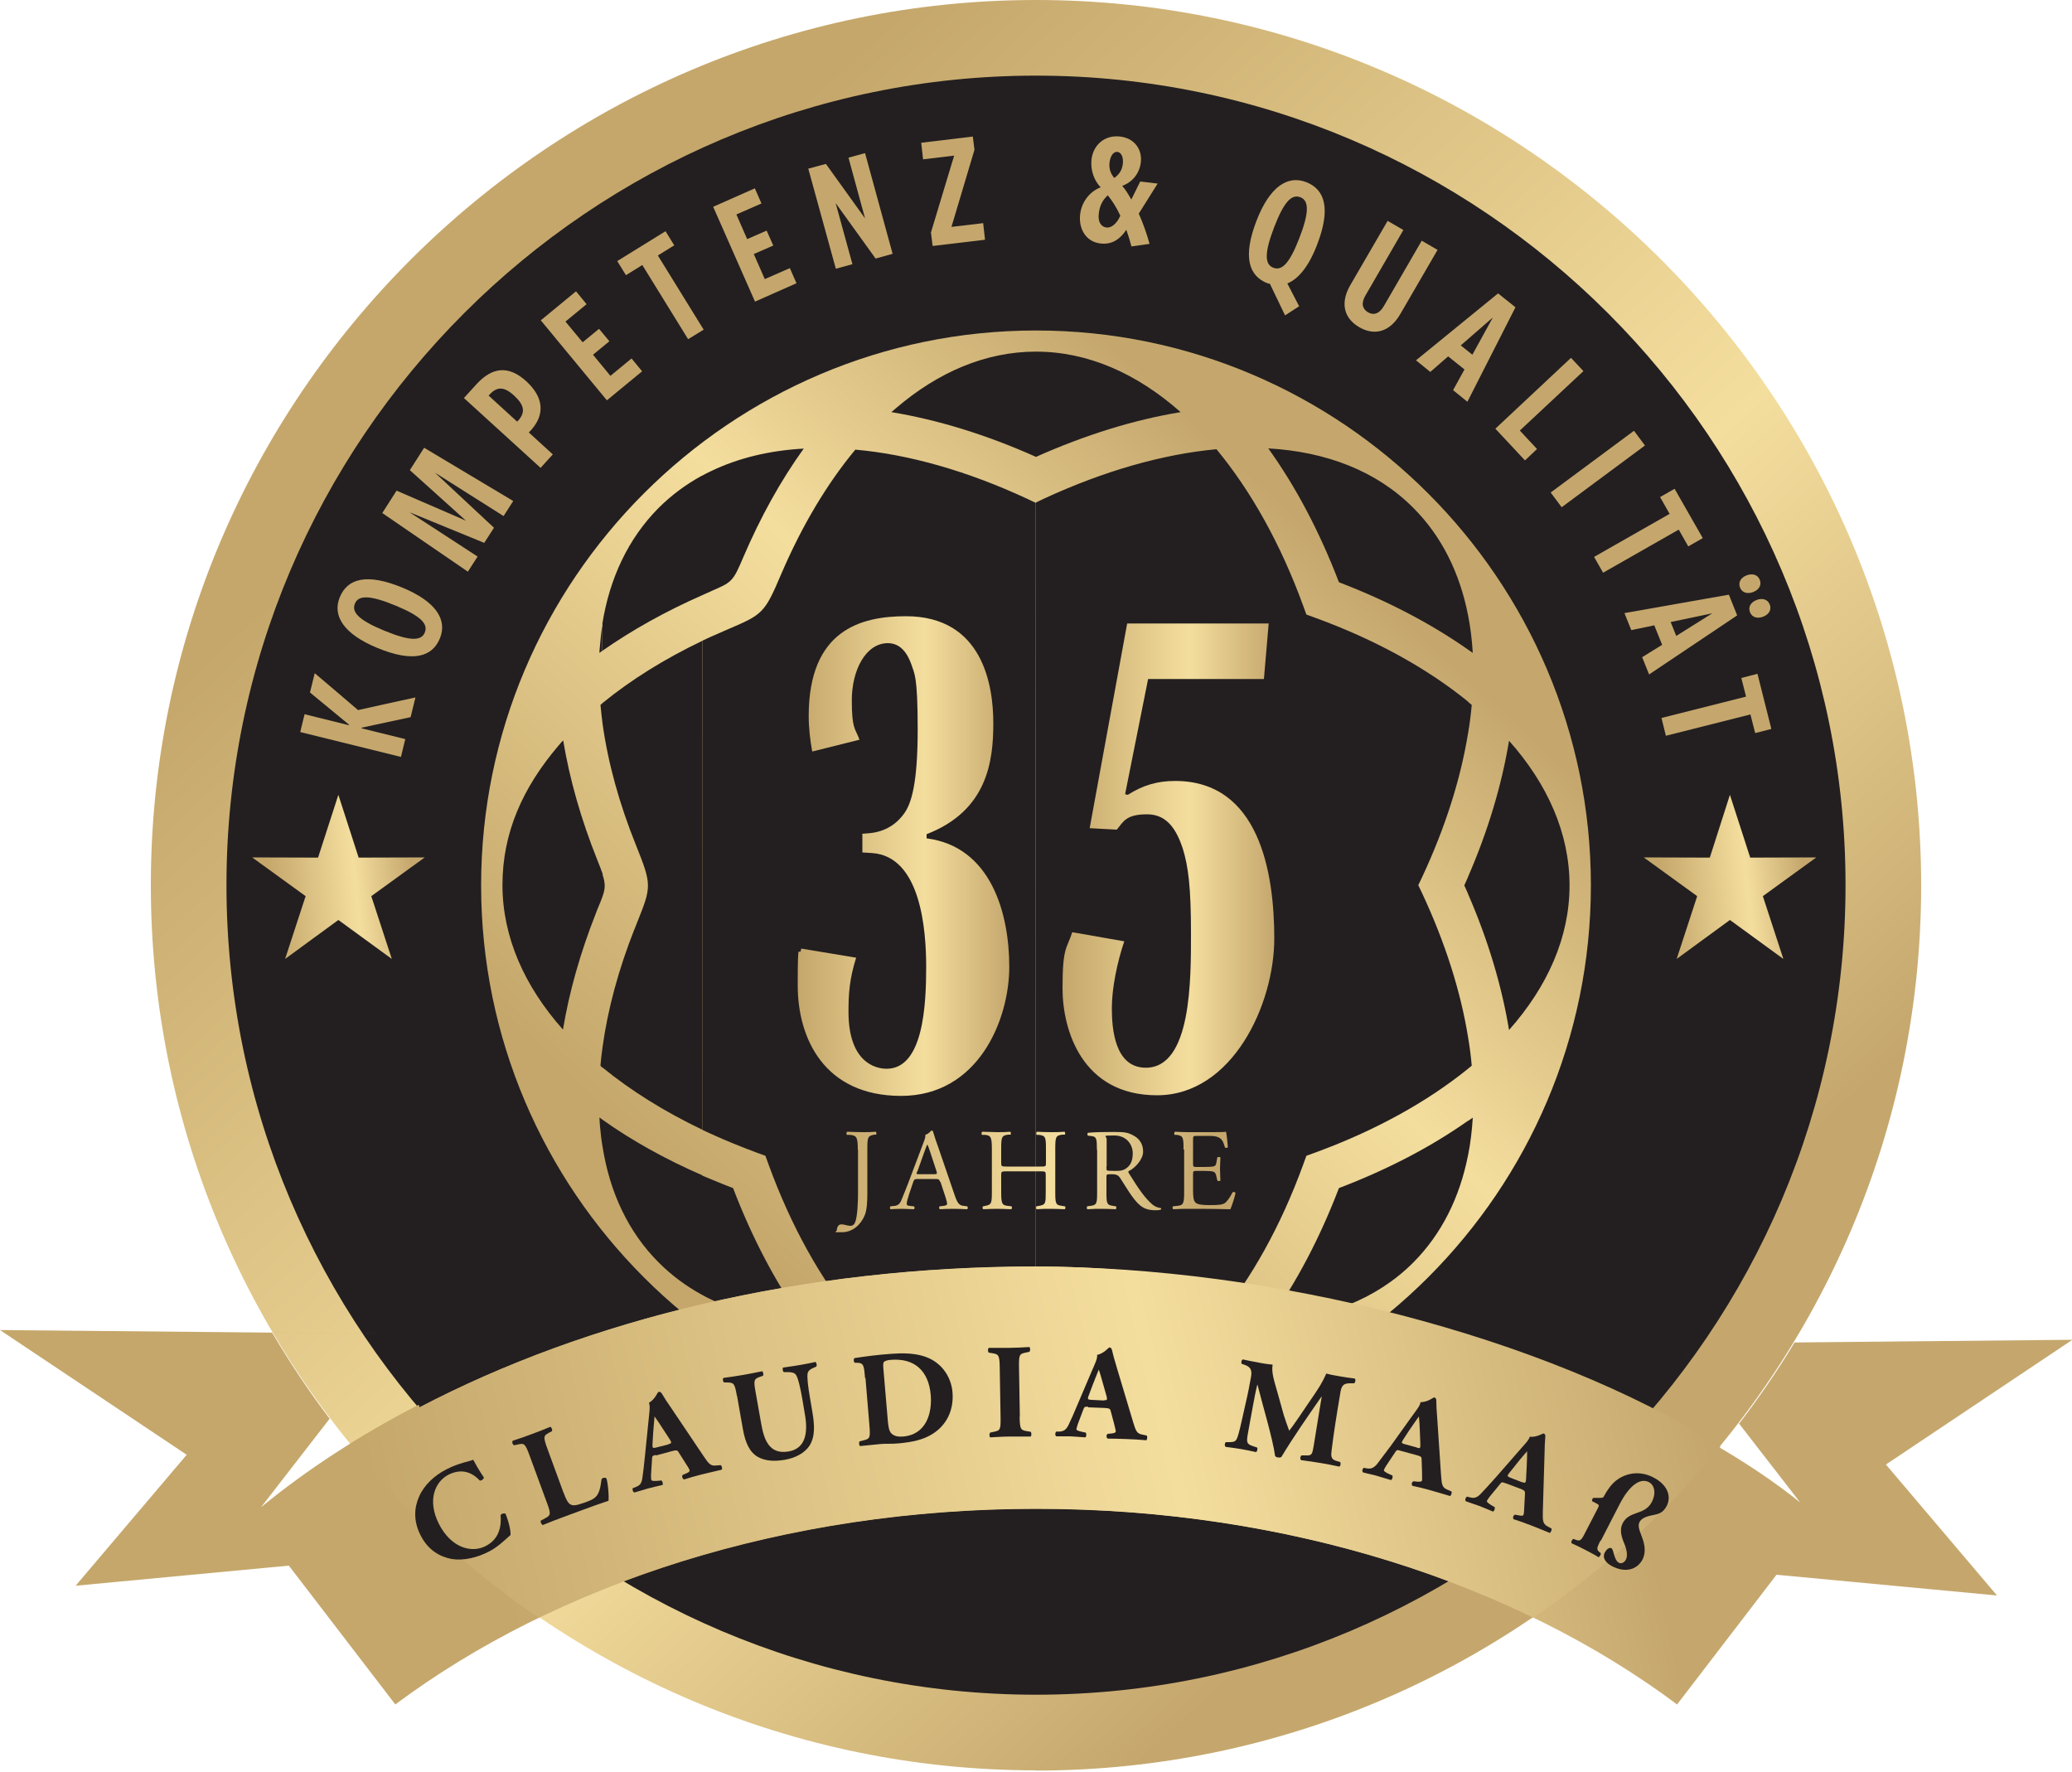 <svg xmlns="http://www.w3.org/2000/svg" xmlns:xlink="http://www.w3.org/1999/xlink" id="Ebene_1" viewBox="0 0 1000 855"><defs><style>      .st0 {        fill: #231f20;      }      .st1 {        fill: url(#Neues_Verlaufsfeld_16);      }      .st2 {        fill: url(#Neues_Verlaufsfeld_17);      }      .st3 {        fill: url(#Neues_Verlaufsfeld_18);      }      .st4 {        fill: url(#Neues_Verlaufsfeld_19);      }      .st5 {        fill: url(#Neues_Verlaufsfeld_112);      }      .st6 {        fill: url(#Neues_Verlaufsfeld_111);      }      .st7 {        fill: url(#Neues_Verlaufsfeld_110);      }      .st8 {        fill: url(#Neues_Verlaufsfeld_1);      }      .st8, .st9, .st10, .st11, .st12, .st13, .st14 {        fill-rule: evenodd;      }      .st9 {        fill: #231f20;      }      .st10 {        fill: url(#Neues_Verlaufsfeld_11);      }      .st11 {        fill: url(#Neues_Verlaufsfeld_14);      }      .st12 {        fill: url(#Neues_Verlaufsfeld_15);      }      .st13 {        fill: url(#Neues_Verlaufsfeld_13);      }      .st14 {        fill: url(#Neues_Verlaufsfeld_12);      }      .st15 {        fill: #c5a76d;      }    </style><linearGradient id="Neues_Verlaufsfeld_1" data-name="Neues Verlaufsfeld 1" x1="258.3" y1="168.1" x2="735.2" y2="679.5" gradientUnits="userSpaceOnUse"><stop offset="0" stop-color="#c5a76b"></stop><stop offset=".6" stop-color="#f4de9e"></stop><stop offset="1" stop-color="#c5a76d"></stop></linearGradient><linearGradient id="Neues_Verlaufsfeld_11" data-name="Neues Verlaufsfeld 1" x1="801.6" y1="428" x2="870.5" y2="420.8" xlink:href="#Neues_Verlaufsfeld_1"></linearGradient><linearGradient id="Neues_Verlaufsfeld_12" data-name="Neues Verlaufsfeld 1" x1="130" y1="428" x2="198.9" y2="420.8" xlink:href="#Neues_Verlaufsfeld_1"></linearGradient><linearGradient id="Neues_Verlaufsfeld_13" data-name="Neues Verlaufsfeld 1" x1="348.5" y1="589.7" x2="647.4" y2="269.2" xlink:href="#Neues_Verlaufsfeld_1"></linearGradient><linearGradient id="Neues_Verlaufsfeld_14" data-name="Neues Verlaufsfeld 1" x1="244.1" y1="769.3" x2="774.3" y2="646.9" xlink:href="#Neues_Verlaufsfeld_1"></linearGradient><linearGradient id="Neues_Verlaufsfeld_15" data-name="Neues Verlaufsfeld 1" x1="194.2" y1="784.8" x2="812.3" y2="642" xlink:href="#Neues_Verlaufsfeld_1"></linearGradient><linearGradient id="Neues_Verlaufsfeld_16" data-name="Neues Verlaufsfeld 1" x1="396.9" y1="568" x2="578.7" y2="594.3" xlink:href="#Neues_Verlaufsfeld_1"></linearGradient><linearGradient id="Neues_Verlaufsfeld_17" data-name="Neues Verlaufsfeld 1" x1="398.3" y1="558.6" x2="580.1" y2="584.9" xlink:href="#Neues_Verlaufsfeld_1"></linearGradient><linearGradient id="Neues_Verlaufsfeld_18" data-name="Neues Verlaufsfeld 1" x1="399.4" y1="551.2" x2="581.1" y2="577.5" xlink:href="#Neues_Verlaufsfeld_1"></linearGradient><linearGradient id="Neues_Verlaufsfeld_19" data-name="Neues Verlaufsfeld 1" x1="400.2" y1="545.7" x2="581.9" y2="572.1" xlink:href="#Neues_Verlaufsfeld_1"></linearGradient><linearGradient id="Neues_Verlaufsfeld_110" data-name="Neues Verlaufsfeld 1" x1="401.1" y1="539.1" x2="582.9" y2="565.5" xlink:href="#Neues_Verlaufsfeld_1"></linearGradient><linearGradient id="Neues_Verlaufsfeld_111" data-name="Neues Verlaufsfeld 1" x1="385" y1="412.9" x2="487.1" y2="412.9" xlink:href="#Neues_Verlaufsfeld_1"></linearGradient><linearGradient id="Neues_Verlaufsfeld_112" data-name="Neues Verlaufsfeld 1" x1="512.9" y1="414.8" x2="615" y2="414.8" xlink:href="#Neues_Verlaufsfeld_1"></linearGradient></defs><path class="st8" d="M500,854.5c235.3,0,427.2-191.9,427.2-427.2S735.3,0,500,0,72.8,191.9,72.8,427.2s191.9,427.2,427.2,427.2Z"></path><path class="st9" d="M500,817.9c215.2,0,390.7-175.5,390.7-390.7S715.2,36.5,500,36.5,109.3,212.1,109.3,427.2s175.5,390.7,390.7,390.7Z"></path><polygon class="st10" points="834.9 383.6 844.7 413.9 876.6 413.8 850.8 432.5 860.7 462.8 834.9 444 809.2 462.8 819.1 432.5 793.3 413.8 825.2 413.9 834.9 383.6"></polygon><polygon class="st14" points="163.3 383.6 173.1 413.9 205 413.8 179.2 432.5 189.1 462.8 163.3 444 137.6 462.8 147.5 432.5 121.7 413.8 153.5 413.9 163.3 383.6"></polygon><path class="st9" d="M500,714.3c158.1,0,287-128.9,287-287s-128.9-287-287-287S213,269.2,213,427.2s128.9,287,287,287Z"></path><path class="st13" d="M500,695.1c147.5,0,267.8-120.3,267.8-267.8s-120.3-267.8-267.8-267.8-267.8,120.3-267.8,267.8,120.3,267.8,267.8,267.8Z"></path><path class="st9" d="M708.5,515.8c.6-.5,1.2-1,1.8-1.5-.4-4.6-1-9.2-1.8-13.9v15.4h0ZM708.5,354.1c.8-4.7,1.4-9.3,1.8-13.9-.6-.5-1.2-1-1.8-1.5v15.4h0ZM708.5,557.7v-16.7c.8-.5,1.5-1.1,2.3-1.6-.4,6.3-1.1,12.4-2.3,18.3h0ZM708.5,431.3v-8.1c9.7-22.3,16.3-44.5,19.8-65.7,18.6,20.9,29.2,44.7,29.2,69.8s-10.6,48.8-29.2,69.8c-3.5-21.2-10.1-43.4-19.8-65.7h0ZM708.5,313.5v-16.7c1.2,5.9,1.9,12,2.3,18.3-.8-.5-1.5-1.1-2.3-1.6ZM500,611.8h0s4.2,2,4.2,2c28.6,13.3,56.8,21.4,82.9,23.7,16.7-20.1,31-45.7,41.8-75.3l1.6-4.4,4.4-1.6c28.7-10.5,53.7-24.3,73.6-40.4v-15.4c-3.6-22.1-11-45.4-22-69l-2-4.2,2-4.2c11-23.6,18.4-46.9,22-69v-15.4c-19.8-16.1-44.8-29.9-73.6-40.4l-4.4-1.6-1.6-4.4c-10.8-29.6-25.1-55.2-41.8-75.4-26,2.4-54.3,10.5-82.9,23.7l-4.2,2h0s0,369.2,0,369.2h0ZM708.5,296.8v16.7c-18-12.6-39-23.6-62.3-32.5-9.3-24.3-20.8-46.1-34.1-64.6,28,1.6,52.3,10.9,70,28.7,13.7,13.7,22.4,31.4,26.4,51.7h0ZM708.5,423.2v8.1c-.6-1.3-1.2-2.7-1.8-4,.6-1.3,1.2-2.7,1.8-4h0ZM708.5,540.9v16.7c-4,20.3-12.7,37.9-26.4,51.7-17.7,17.7-42,27.1-70,28.7,13.3-18.5,24.8-40.3,34.1-64.6,23.3-8.9,44.3-19.8,62.3-32.5h0ZM500,684.8v-50.8h0c23.7,10.6,47.3,17.9,69.8,21.6-20.9,18.6-44.7,29.2-69.8,29.2h0ZM500,220.5v-50.8c25.1,0,48.8,10.6,69.8,29.2-22.5,3.7-46.1,11-69.8,21.6h0ZM343.1,547.2c7,3.2,14.4,6.2,21.9,9l4.4,1.6,1.6,4.4c10.8,29.6,25.1,55.2,41.8,75.4,26-2.4,54.3-10.4,82.9-23.7l4.2-2V242.7l-4.2-2c-28.6-13.3-56.9-21.4-82.9-23.7-13.7,16.5-25.8,36.8-35.7,59.9-8.2,19.3-9,19.6-26,26.9-3.2,1.4.4-.2-3.2,1.4h0c-1.6.7-3.2,1.4-4.8,2.1v239.9h0ZM500,169.7v50.8c-23.7-10.6-47.3-17.9-69.8-21.6.7-.6,1.4-1.2,2.1-1.8,20.4-17.5,43.4-27.4,67.7-27.4h0ZM500,634v50.8h0c-25.1,0-48.8-10.6-69.8-29.2,22.5-3.7,46.1-11,69.8-21.6h0ZM343.1,627.1v-58c3.5,1.5,7.1,2.9,10.7,4.3,9.3,24.3,20.8,46.1,34.1,64.6-16.4-.9-31.5-4.5-44.8-10.9h0ZM343.1,285.3h0s.1,0,.1,0h-.1c0,0,0-57.9,0-57.9,13.3-6.4,28.4-10,44.8-10.9-11.1,15.4-20.9,33.1-29.2,52.5-5,11.8-5.5,12-15.5,16.3h0s-.1,0-.1,0ZM338.8,545.2c1.4.7,2.8,1.3,4.3,2v-239.9c-1.4.7-2.9,1.3-4.3,2v235.9h0ZM343.1,227.4v58h0s-3.2,1.4-3.2,1.4h0s-1.1.5-1.1.5v-57.7c1.4-.8,2.8-1.5,4.3-2.2h0ZM343.1,569.1v58c-1.5-.7-2.9-1.4-4.3-2.2v-57.6c1.4.6,2.8,1.2,4.3,1.8ZM306.2,448.4c-7.7,19.5-12.9,38.7-15.4,57v9.8c13.7,11.2,29.9,21.3,48.1,30v-235.9c-18.2,8.7-34.4,18.8-48.1,30v9.9c2.6,18.8,8,38.5,16.1,58.6,7.8,19.4,7.5,20.1.6,37.4-.7,1.6,1.4-3.5-1.3,3.3h0ZM338.8,229.6v57.7c-17.7,7.8-33.8,16.8-48.1,26.8v-13c3.5-22,12.5-41.2,27.1-55.9,6.2-6.2,13.2-11.4,20.9-15.6h0ZM338.8,567.3v57.6c-7.7-4.2-14.7-9.4-20.9-15.6-14.7-14.7-23.6-33.8-27.1-55.9v-13c14.2,10.1,30.4,19.1,48.1,26.8h0ZM290.8,432.6v-10.5c1.4,4.3,1.4,6.6,0,10.5ZM290.8,505.4c-.4,3-.8,6-1,9l1,.9v-9.8h0ZM290.8,339.3l-1,.9c.3,3,.6,6,1,9v-9.9h0ZM290.8,301v13c-.5.4-1,.7-1.5,1.1,0-.9.1-1.9.2-2.8.3-3.9.7-7.6,1.3-11.4h0ZM290.8,422.1v10.5c-.5,1.4-1.1,3.1-2,5.1-1.5,3.7.4-1.1-1.3,3.3-7.5,19-12.8,37.8-15.8,55.9-18.6-20.9-29.2-44.7-29.2-69.8s9.7-46.9,27-67.2c.7-.9,1.5-1.7,2.3-2.6,3.1,18.7,8.6,38.1,16.5,57.8,1.1,2.8,2,5,2.6,6.8h0ZM290.8,540.4v13c-.6-3.5-1-7-1.3-10.6,0-1.1-.2-2.3-.2-3.5.5.4,1,.7,1.5,1.1Z"></path><path class="st11" d="M963.7,770l-106.3-10-48,62.6c-77.8-58.2-187.6-94.4-309.3-94.4s-231.5,36.3-309.3,94.4l-51.4-67-102.9,9.7,53.6-63.2L0,641.9l190.1,1.8-58.8-.6c8.5,14.4,17.7,28.3,27.8,41.6l31.3-40.4-64.4,83.1c22.3-18.3,47.9-34.9,76.1-49.4l.4,1.2c81.2-42.5,184.8-68,297.7-68s282.1,44.5,368.6,113.9l-58.9-76,29.4,38c9.6-12.5,18.6-25.6,26.8-39.2l134.1-1.3-90,60.2,53.6,63.2Z"></path><path class="st12" d="M740.1,780.7c-68.4-33.2-151.1-52.6-240.1-52.6s-171.7,19.4-240.1,52.6c-34.3-23.4-65.1-51.6-91.3-83.7,10.6-6.6,21.7-12.9,33.3-18.9l.4,1.2c81.2-42.5,184.8-68,297.7-68s245.3,33.1,330.4,86.8c-26,31.7-56.4,59.5-90.4,82.6Z"></path><g><path class="st15" d="M198.2,346.1l-23.7,5.1v.3c0,0,21.1,5.2,21.1,5.2l-2.1,8.6-48.6-12,2.1-8.6,21.4,5.3v-.3c0,0-18.8-15.5-18.8-15.5l2.3-9.3c7,5.9,14,11.9,20.9,17.8,9.3-2.1,18.5-4.1,27.7-6.1l-2.3,9.4Z"></path><path class="st15" d="M182.1,312.7c-16.2-6.7-21.8-15.5-18.1-24.5,3.7-9,13-11.7,30.2-4.6,16.2,6.7,21.8,15.5,18.1,24.5-3.7,9-13,11.7-30.2,4.6ZM191,292.3c-12.3-5.1-18-5.2-19.7-1-1.8,4.3,2.2,8.1,14,13,12.3,5.1,18,5.2,19.7,1,1.8-4.3-2.2-8.1-14-13Z"></path><path class="st15" d="M243.1,249.1l-33.2-21,28.5,26.6-4.7,7.3-36.1-14.8,32.9,21.4-4.7,7.3-41.3-28.3,6.9-10.8,33.5,14.5-27.1-24.4,6.9-10.8,43,25.7-4.7,7.3Z"></path><path class="st15" d="M260.9,225.8l-37-33.7,6.1-6.7c7.3-8,15.2-9.4,24-1.4,8.6,7.9,9,16.3,2.1,23.8l-.9.9,11.6,10.6-5.9,6.5ZM250,203.1c3.7-4.1,3.1-7.6-1.9-12.2-4.9-4.5-8.3-4.3-11.8-.5l-.5.5,13.8,12.6.4-.5Z"></path><path class="st15" d="M292.9,193.2l-31.9-38.6,17-14,5.1,6.2-10.2,8.4,8.3,10,7.9-6.5,5,6-7.9,6.5,8.4,10.2,10.2-8.4,5.1,6.2-17,14Z"></path><path class="st15" d="M332.1,163.7l-22.1-35.8-7.9,4.9-4.2-6.8,23.3-14.4,4.2,6.8-7.9,4.9,22.1,35.8-7.5,4.6Z"></path><path class="st15" d="M364.4,145.6l-20.2-45.8,20.1-8.9,3.2,7.3-12.1,5.3,5.2,11.9,9.4-4.1,3.2,7.2-9.4,4.1,5.3,12.1,12.1-5.3,3.2,7.3-20.1,8.9Z"></path><path class="st15" d="M422.6,124.8l-19.3-26.8,8.1,29.5-8,2.2-13.3-48.3,8.5-2.3,18.9,26.3-8-29.3,8-2.2,13.3,48.6-8.3,2.3Z"></path><path class="st15" d="M450.1,118.6l-.8-6.4,11.2-37.1-15,1.8-.9-8,24.9-3,.8,6.4-11.1,37.2,15.3-1.8.9,8-25.2,3Z"></path><path class="st15" d="M546.1,119.1c-.7-2.8-1.5-5.4-2.5-8.2-2.9,4.3-6.7,7.3-12.5,6.6-7-.8-10.6-7.1-9.8-14,.7-6.3,4.9-11.2,9.9-13.1-3.2-3.3-5-8.4-4.4-13.5.8-6.8,6.2-11.9,13.8-11,6.9.8,10.7,6.2,10,12.4-.7,5.7-4.3,9.7-9,11.4,1.6,1.8,3,4.1,4.4,6.6l4.3-8.7,8.4,1-9.1,14.5c2.1,4.7,3.9,9.8,5.2,14.6l-8.6,1.2ZM534.6,94.3c-2.4,2.2-3.9,4.9-4.3,8.8-.5,4,1.1,6.4,3.7,6.7,2.3.3,5-1.8,6.7-5.7-1.9-4.1-3.9-7.2-6.1-9.9ZM541.9,79.2c.4-3.4-.8-5.7-2.6-5.9-1.9-.2-3.4,1.9-3.8,5-.4,3.3.6,5.6,2.3,7.6,2.1-1.6,3.7-3.4,4.1-6.8Z"></path><path class="st15" d="M613.1,137.1c-.4-.2-.9-.3-1.4-.4-9-3.5-12-12.7-5.3-30.1,6.3-16.4,15-22.2,24-18.7,9,3.5,12,12.7,5.3,30.1-4,10.5-9,16.6-14.4,18.8l5.7,11-6.8,4.4-7.2-15ZM627.1,114.9c4.8-12.4,4.7-18.1.5-19.7-4.3-1.7-8,2.4-12.6,14.3-4.8,12.4-4.7,18.1-.5,19.7,4.3,1.7,8-2.4,12.6-14.3Z"></path><path class="st15" d="M686.2,116.2l7.6,4.4-18,31c-5,8.6-12.4,10.6-19.8,6.3-7.4-4.3-9.3-11.7-4.3-20.3l18-31,7.6,4.4-18.3,31.6c-2.2,3.7-1.5,6.5,1.2,8.1,2.7,1.6,5.5.8,7.7-3l18.3-31.6Z"></path><path class="st15" d="M701.3,188.3l5.5-10-7.9-6.3-8.6,7.5-6.9-5.6,39.6-32.3,8.4,6.7-23.2,45.6-6.9-5.6ZM720.5,153.2l-15.5,13.5,5.6,4.5,9.9-18Z"></path><path class="st15" d="M721.7,206.9l36.5-34.2,6,6.4-30.7,28.7,8.3,8.9-5.8,5.5-14.3-15.3Z"></path><path class="st15" d="M748.4,237.7l40.2-29.8,5.3,7.1-40.2,29.8-5.3-7.1Z"></path><path class="st15" d="M769.3,268.8l36.5-20.8-4.6-8.1,7-4,13.6,23.8-7,4-4.6-8.1-36.5,20.8-4.4-7.7Z"></path><path class="st15" d="M792.5,317.2l9.7-6-3.8-9.4-11.1,2.3-3.3-8.2,50.4-8.9,4,10-42.5,28.5-3.3-8.2ZM826.4,296l-20.1,4.2,2.7,6.7,17.4-10.9ZM842.9,277.7c2.8-1.1,5.4-.4,6.4,2.1,1,2.5-.3,4.8-3.1,5.9s-5.4.4-6.4-2.1c-1-2.5.3-4.8,3.1-5.9ZM847.7,289.6c2.8-1.1,5.4-.4,6.4,2.1,1,2.5-.3,4.8-3.1,5.9-2.8,1.1-5.4.4-6.4-2.1-1-2.5.3-4.8,3.1-5.9Z"></path><path class="st15" d="M801.9,346.5l40.8-10.3-2.3-9,7.8-2,6.7,26.6-7.8,2-2.3-9-40.8,10.3-2.1-8.5Z"></path></g><g><path class="st1" d="M414,554.9c0-6.2-.6-6.9-3.9-7.2h-1.4c-.3-.3-.2-1.3.1-1.5,3.3.1,5.2.2,7.5.2s4.1,0,6.4-.2c.3.2.4,1.2.1,1.4h-.8c-3.3.6-3.4,1.3-3.4,7.3v20.8c0,4.4-.2,8.3-1.3,10.9-1.9,4.5-5.8,8.1-11,8.1s-2.4,0-2.4-1.2.8-2.6,2-2.6,1.3.1,2.1.3c.8.2,1.6.4,2.4.4,1.2,0,1.9-.7,2.2-1.5,1.3-2.6,1.5-11,1.5-14.1v-21.2Z"></path><path class="st2" d="M453.7,570.4c-.4-1.2-.6-1.4-2.3-1.4h-8.5c-1.4,0-1.7.2-2.1,1.3l-2,5.9c-.8,2.5-1.2,4-1.2,4.7s.3,1,1.6,1.1l1.9.2c.4.3.4,1.2-.1,1.4-1.5-.1-3.2-.1-5.8-.2-1.9,0-3.9.1-5.4.2-.3-.2-.4-1.1-.1-1.4l1.9-.2c1.3-.1,2.6-.7,3.4-2.7,1-2.6,2.6-6.2,4.9-12.5l5.7-15.1c.8-2,1.1-3.1,1-4,1.3-.4,2.3-1.4,2.9-2.1.3,0,.7.1.8.5.7,2.5,1.6,5,2.5,7.5l7.7,22.5c1.6,4.8,2.4,5.7,4.8,5.9l1.5.2c.4.3.3,1.2,0,1.4-2.3-.1-4.3-.2-6.8-.2s-4.8.1-6.4.2c-.4-.2-.5-1.1-.1-1.4l1.6-.2c1.2-.1,2-.4,2-1s-.3-1.6-.7-3l-2.5-7.6ZM442.6,565.4c-.4,1.3-.4,1.3,1.2,1.3h6.9c1.6,0,1.7-.2,1.2-1.7l-3-9.1c-.4-1.3-1-2.9-1.3-3.5h-.1c-.2.3-.7,1.6-1.3,3.3l-3.5,9.8Z"></path><path class="st3" d="M486,565.3c-2.7,0-2.8.1-2.8,1.8v7.9c0,5.9.3,6.7,3.4,7l1.6.2c.3.2.2,1.2-.1,1.4-3-.1-4.9-.2-7.1-.2s-4.3.1-6.5.2c-.3-.2-.4-1.1-.1-1.4l1-.2c3.1-.6,3.3-1.1,3.3-7v-20.2c0-5.9-.4-6.8-3.3-7.1h-1.5c-.3-.3-.2-1.3.1-1.5,2.7,0,4.7.2,7.1.2s4.1,0,6.5-.2c.3.2.4,1.2.1,1.4h-1.1c-3.3.4-3.4,1.3-3.4,7.2v6.4c0,1.7.1,1.8,2.8,1.8h16c2.7,0,2.8,0,2.8-1.8v-6.4c0-5.9-.1-6.7-3.4-7.1h-1.1c-.3-.3-.2-1.3.1-1.5,2.6.1,4.5.2,6.8.2s4.1,0,6.6-.2c.3.2.4,1.2.1,1.4h-1.2c-3.3.4-3.4,1.3-3.4,7.2v20.2c0,5.9.1,6.6,3.4,7l1.3.2c.3.2.2,1.2-.1,1.4-2.7-.1-4.6-.2-6.8-.2s-4.3,0-6.8.2c-.3-.2-.4-1.1-.1-1.4l1.1-.2c3.4-.6,3.4-1.1,3.4-7v-7.9c0-1.7-.1-1.8-2.8-1.8h-16Z"></path><path class="st4" d="M529.4,554.9c0-5.3-.2-6.3-2.5-6.6l-1.8-.2c-.4-.3-.4-1.2,0-1.4,3.1-.3,7-.4,12.5-.4s6.8.3,9.4,1.7c2.7,1.4,4.7,3.9,4.7,7.8s-4.2,8.2-7,9.4c-.3.3,0,.9.3,1.3,4.5,7.2,7.5,11.7,11.3,14.9,1,.8,2.4,1.5,3.9,1.6.3.1.3.6,0,.8-.5.2-1.4.3-2.5.3-4.8,0-7.6-1.4-11.6-7.1-1.5-2.1-3.8-5.9-5.5-8.5-.8-1.2-1.7-1.8-4-1.8s-2.6,0-2.6,1.2v7.1c0,5.9.1,6.6,3.4,7l1.2.2c.3.3.2,1.2-.1,1.4-2.5-.1-4.4-.2-6.7-.2s-4.4,0-7,.2c-.3-.2-.4-1-.1-1.4l1.4-.2c3.3-.4,3.4-1.1,3.4-7v-20.1ZM534,562.9c0,1,0,1.6.2,1.9.2.2,1,.3,3.9.3s4.1-.2,5.8-1.5c1.5-1.2,2.8-3.1,2.8-7s-2.7-8.6-9-8.6-3.6.2-3.6,1.8v13.1Z"></path><path class="st7" d="M571.2,554.8c0-5.8-.1-6.7-3.4-7.1h-.9c-.3-.3-.2-1.3.1-1.5,2.4.1,4.3.2,6.6.2h10.5c3.6,0,6.9,0,7.6-.2.3,1,.7,5,.9,7.5-.2.3-1.1.4-1.4.1-.8-2.6-1.3-4.6-4.3-5.3-1.2-.3-3-.3-5.4-.3h-4c-1.7,0-1.7.1-1.7,2.2v11.2c0,1.6.2,1.6,1.9,1.6h3.3c2.4,0,4.1-.1,4.8-.3.7-.2,1.1-.6,1.3-2l.4-2.3c.3-.3,1.2-.3,1.5,0,0,1.3-.2,3.5-.2,5.7s.2,4.1.2,5.4c-.2.4-1.2.4-1.5,0l-.5-2.2c-.2-1-.6-1.9-1.7-2.1-.8-.2-2.1-.3-4.3-.3h-3.3c-1.7,0-1.9,0-1.9,1.5v7.9c0,3,.2,4.9,1.1,5.8.7.7,1.9,1.3,6.8,1.3s5.9-.2,7.2-.8c1-.6,2.5-2.5,4-5.4.4-.3,1.2-.1,1.4.4-.4,2-1.8,6.3-2.5,7.8-5-.1-10-.2-15-.2h-5c-2.4,0-4.3,0-7.6.2-.3-.2-.4-1.1-.1-1.4l1.9-.2c3.2-.3,3.5-1.1,3.5-7v-20.2Z"></path></g><g><path class="st0" d="M228.3,704.3c.5,1,3,5.6,5.2,8.7.1.8-1.3,1.8-2,1.5-4.3-4.6-9.4-5.6-15-2.8-6.4,3.2-10.5,12.2-4.7,23.7,5.8,11.5,15.6,14.3,22.5,10.8,7-3.5,7.7-10.2,7.3-14.9.2-.7,1.7-1.2,2.4-.7,1.8,4.5,2.5,8.4,2.4,10.2-2.7,2.4-6.1,5.8-10.6,8.1-5.7,2.9-12.1,4.4-17.8,3.5-5.8-1.1-11.4-4.3-15-11.4-3.6-7-3.1-13.5-.7-18.8,2.4-5.5,7.4-10.2,13.4-13.2,5.9-3,10.9-3.7,12.7-4.5Z"></path><path class="st0" d="M272.1,720.6c1,2.9,2,4.7,3.1,5.4,1.2.7,2.4.8,6.9-.8,5.5-2,7.2-2.8,8.2-11.2.3-.8,1.7-1.1,2.4-.5.9,3.3,1.2,8.8,1,10.8-3.3,1.1-9.1,3.1-14.1,5l-8.1,3c-2.8,1-5.8,2.2-9.5,3.7-.7-.2-1.3-1.5-1-2.1l2.2-1.2c2.6-1.4,2.8-2,.7-7.6l-8.3-22.6c-2.1-5.7-2.6-6.1-5.5-5.4l-1.9.4c-.7-.1-1.3-1.5-.7-2.2,3.2-1,6.3-2.1,9.2-3.2,2.9-1.1,5.9-2.2,8.9-3.5.6.2,1.1,1.6.8,2.1l-1.5.8c-2.6,1.4-2.8,2-.7,7.7l7.8,21.3Z"></path><path class="st0" d="M316.4,702.2c-1.5.4-1.7.5-1.7,1.8l-.5,7.9c0,1.4,0,1.9.2,2.4,0,.4,1,.5,2.8.4l2-.2c.5.3,1,1.7.5,2.2-2.2.5-4.5,1-7.1,1.7-2.1.6-3.5,1.1-6.4,1.9-.8-.2-1.1-1.5-.8-2.1l1.6-.6c1.5-.6,2.6-1.4,3-4.1.4-2.8.8-6.1,1.3-11.1l1.7-16.8c.4-4.3.9-6.8.2-8.6,2.8-1.5,4.3-5.2,4.5-5.2.8-.2,1.3,0,1.8.9,1,1.7,2.3,3.8,5.1,7.8l15,22.3c2.3,3.4,3.2,4.7,5.7,4.5l2.5-.2c.5.2,1,1.7.5,2.2-3,.7-6.4,1.5-9.7,2.3-3.1.8-5.6,1.5-8.4,2.4-.8-.2-1.3-1.5-.7-2.2l1.9-.8c1.4-.6,1.5-1.1,1.4-1.5-.1-.4-.9-1.8-2.3-3.9l-3.1-4.9c-.6-.9-1.1-.9-3.3-.3l-7.4,2ZM322.6,697c1.4-.4,1.7-.6.8-2.1l-3-4.6c-1.6-2.5-3.6-5.5-4.5-6.7-.1,1.6-.5,5.3-.7,8.4l-.3,5.1c-.1,1.8.2,1.9,1.8,1.5l5.9-1.5Z"></path><path class="st0" d="M355.6,673.5c-1-5.9-1.5-6.2-4.5-6.3h-1.6c-.6-.3-.9-1.7-.3-2.2,3.1-.4,6.3-.9,9.3-1.4,3.1-.5,6.2-1.2,9.3-1.8.6.3.8,1.7.4,2.2l-1.5.5c-2.8,1-3.1,1.6-2,7.5l2.6,14.7c1.3,7.5,3.6,15.5,13.3,13.8,8.2-1.4,9.4-9,7.9-17.7l-1.3-7.7c-.9-5.2-2-10-3-11.5-.8-1.2-2.3-1.4-4.1-1.4h-1.8c-.6-.4-.7-1.7-.4-2.2,3.5-.5,6-.8,8.6-1.3,2.4-.4,4.7-.9,7.1-1.4.4.3.8,1.6.4,2.2l-1.1.5c-1.6.7-2.7,1.3-3.1,2.7-.4,1.8.2,6.7,1.1,11.8l1.2,7.1c1,6,1.4,11.6-1.4,16.1-2.3,3.5-6.7,5.9-11.8,6.8-4.8.8-9.3.8-13.2-1.4-3.8-2.2-6-6.6-7.2-13.6l-2.8-15.9Z"></path><path class="st0" d="M417.5,665.1c-.5-6.1-.7-7.3-3.7-7.4h-1.2c-.7-.3-.8-2.2,0-2.3,5.4-.8,10.4-1.5,17.2-2,5.3-.4,10.6-.4,15.2.9,8.7,2.3,14,9.5,14.7,17.6.7,8.6-2.8,16-9.9,20.3-4.2,2.6-9.4,3.8-16.1,4.4-3,.3-6.3.1-8.6.3-3.1.3-6.4.6-10,1-.5-.3-.7-1.9-.2-2.3l2-.5c2.9-.7,3.2-1.2,2.7-7.2l-1.9-22.8ZM428.4,684.8c.3,3.5.6,5.9,1.9,7.1,1.3,1.2,3.2,1.6,5.5,1.4,11.2-.9,14.1-11.2,13.4-20-1-11.6-7.7-18-19.4-17-1.7.1-2.9.6-3.3,1.1-.3.5-.3,1.8-.1,3.8l2,23.5Z"></path><path class="st0" d="M492.1,683.7c.1,6.1.5,6.5,3.5,7l1.8.3c.5.4.5,1.9,0,2.3-3.5,0-6.7,0-9.7,0-3.1,0-6.3.2-9.8.4-.5-.4-.5-1.9,0-2.3l1.8-.4c3-.6,3.3-1,3.2-7.1l-.4-23.8c-.1-6.1-.5-6.5-3.5-7l-1.8-.3c-.5-.4-.5-1.9,0-2.3,3.5,0,6.7,0,9.8,0,3,0,6.3-.2,9.8-.4.5.4.5,1.9,0,2.3l-1.8.4c-3,.6-3.3,1-3.2,7.1l.4,23.8Z"></path><path class="st0" d="M525.1,678.9c-1.6,0-1.7,0-2.2,1.2l-2.8,7.4c-.4,1.3-.5,1.8-.6,2.3,0,.4.8.8,2.6,1.2l1.9.4c.4.5.4,2-.2,2.3-2.3-.2-4.6-.3-7.3-.5-2.2,0-3.7,0-6.7,0-.7-.4-.6-1.8,0-2.3h1.8c1.6-.2,2.9-.7,4.1-3.2,1.2-2.5,2.6-5.6,4.5-10.2l6.6-15.5c1.7-4,2.9-6.2,2.7-8.1,3.1-.6,5.7-3.6,5.8-3.6.8,0,1.2.4,1.4,1.4.4,1.9,1.1,4.3,2.5,9l7.7,25.7c1.2,3.9,1.7,5.4,4.1,5.9l2.4.5c.4.3.4,1.9-.2,2.3-3.1-.3-6.6-.5-9.9-.6-3.2-.1-5.8-.2-8.7-.2-.7-.4-.8-1.8,0-2.3l2.1-.2c1.5-.2,1.8-.6,1.8-1,0-.5-.4-2-1-4.4l-1.5-5.6c-.3-1-.8-1.2-3.1-1.3l-7.7-.3ZM532.7,675.8c1.5,0,1.8-.1,1.4-1.8l-1.5-5.3c-.8-2.8-1.8-6.4-2.3-7.7-.6,1.5-2,4.9-3.1,7.8l-1.8,4.8c-.7,1.7-.3,1.9,1.3,2l6.1.3Z"></path><path class="st0" d="M599.3,658.3c-.4-.6-.2-2.1.6-2.2,2.1.5,4.9,1,8,1.6,2.1.4,4,.7,6.3.9-.7,4,.9,8.2,2.7,14.7l2.7,9.7c.4,1.4,2,5.8,2.6,7.5,1.1-1.4,2.4-3.2,4.8-6.7l4.4-6.5c4.2-6.1,6.4-9.2,8.7-14.4,2.9.8,4.4.9,6.3,1.3,2.1.4,5.1.8,7.4,1.1.6.5.4,1.7-.2,2.3h-1.9c-2.7,0-4.1.6-4.7,3.9-2.2,13.1-3.3,20.1-4.3,28.2-.4,3-.4,4.5,2.1,5.3l2,.6c.4.6.2,2.1-.5,2.2-2.9-.6-5.6-1.2-8.8-1.7-2.9-.5-6.4-1-9.5-1.4-.7-.4-.5-1.9.2-2.3h2c3,.2,3.1-.6,3.8-4.5l2.7-16.6,1.2-7.3h-.1c-6.5,9.4-13.4,19.2-19.4,29.2-.4.2-.8.3-1.4.2-.6,0-1.3-.3-1.6-.7-1.1-8.3-6.3-25.5-8.5-34.4h-.1c-1,4.1-1.5,6.9-2.1,10.2-.8,4.1-1.9,10.5-2.6,14.3-.5,3.2-.3,4.1,2.2,5l2.4.8c.4.5,0,2-.5,2.2-2.3-.5-5.1-1.1-7.5-1.5-2-.3-4.5-.7-7.1-1-.8-.4-.5-2.1.1-2.3h1.2c3.4,0,3.8-.3,4.9-4.2.9-3.1,2-8.6,3.4-14.6,1-4.2,2-9.4,2.6-12.8.6-3.6-.6-4.8-3.1-5.7l-1.4-.5Z"></path><path class="st0" d="M675.8,700.1c-1.5-.4-1.7-.4-2.4.7l-4.4,6.6c-.7,1.1-.9,1.6-1.1,2.1-.1.4.6,1,2.3,1.8l1.8.8c.3.5,0,2-.7,2.2-2.2-.7-4.4-1.3-7-2.1-2.1-.6-3.6-.8-6.5-1.6-.6-.6-.2-1.9.4-2.2l1.7.3c1.5.2,2.9,0,4.7-2.1,1.7-2.2,3.7-4.9,6.7-8.9l9.8-13.7c2.5-3.5,4.2-5.4,4.5-7.3,3.2.1,6.3-2.3,6.5-2.3.8.2,1.1.6,1.1,1.6,0,1.9.1,4.5.5,9.3l1.8,26.8c.3,4.1.5,5.7,2.7,6.7l2.3,1c.3.4,0,1.9-.7,2.2-3-.9-6.3-1.9-9.6-2.8-3.1-.9-5.6-1.5-8.5-2.1-.6-.6-.4-1.9.5-2.2l2.1.2c1.5.1,1.9-.2,2-.6.1-.4,0-2.1,0-4.6l-.2-5.8c0-1.1-.5-1.3-2.7-1.9l-7.4-2ZM683.8,698.7c1.4.4,1.8.3,1.7-1.5l-.2-5.5c-.1-2.9-.3-6.6-.5-8.1-.9,1.3-3.1,4.3-4.8,6.9l-2.8,4.3c-1,1.5-.8,1.8.8,2.2l5.9,1.6Z"></path><path class="st0" d="M726.4,715.8c-1.5-.6-1.7-.6-2.5.5l-5,6.1c-.8,1.1-1.1,1.5-1.3,2-.1.4.5,1,2.1,2l1.7,1c.2.6-.2,2-.9,2.1-2.1-.9-4.2-1.8-6.8-2.8-2.1-.8-3.5-1.1-6.3-2.2-.5-.6,0-1.9.6-2.2l1.7.4c1.5.4,2.9.3,4.8-1.6,1.9-2,4.2-4.5,7.5-8.2l11.1-12.7c2.8-3.3,4.7-5,5.2-6.8,3.2.4,6.5-1.7,6.6-1.6.8.3,1,.7.9,1.7-.2,1.9-.3,4.5-.4,9.3l-.8,26.8c-.1,4.1,0,5.7,2,6.9l2.2,1.2c.2.4-.2,1.9-.9,2.1-2.9-1.2-6.1-2.5-9.2-3.7-3-1.2-5.4-2-8.2-2.9-.5-.6-.2-1.9.7-2.2l2.1.4c1.5.3,1.9,0,2-.4.2-.4.3-2,.4-4.6l.3-5.8c0-1.1-.4-1.4-2.5-2.2l-7.2-2.7ZM734.6,715.3c1.4.5,1.8.5,1.9-1.3l.3-5.5c.1-2.9.3-6.6.2-8.1-1,1.2-3.5,4-5.4,6.5l-3.2,4c-1.2,1.4-.9,1.7.6,2.3l5.7,2.2Z"></path><path class="st0" d="M772.5,743.4c-2.1,4-2,4.5-.3,5.9l.3.2c.3.6-.4,1.9-1.1,2-1-.7-3.4-2-6.1-3.4-2.5-1.3-5-2.5-6.8-3.3-.4-.6.3-2,.9-2.1l1,.4c2.2.8,2.7.5,4.7-3.5l6-11.6c.8-1.6.7-1.7-.6-2.4l-2.1-1.1c-.2-.4.2-1.5.6-1.6h3.1c1,0,1.7,0,2-.8,1.6-3,3.7-5.9,5.8-7.5,4.3-3.4,11-5.2,18-1.6,7.6,3.9,8.6,9.8,6.5,13.8-1.8,3.4-3.9,3.9-7,4.5l-1.3.3c-2.3.5-4,1.5-4.8,2.9-1.1,2.1.2,4.6,1.3,7.7,1.2,3.3,1.8,7,.2,10.3-2.6,5.1-8.4,6.7-14.7,3.4-2.4-1.2-5.1-3.6-3.6-6.6.7-1.3,2-2.7,3.2-2.1,1.2.6,1.2,5.8,3.6,7,1.1.6,2.5.1,3.4-1.5.9-1.8.5-4.5-.6-7.3-1.5-3.5-2.6-7-1-10.2,1.7-3.3,4.4-4.1,7.1-5.1,2.7-.9,5.4-2.1,7-5.2,2.2-4.3,1.3-8.2-1.4-9.6-4.3-2.2-9.5,1.7-14.1,10.6l-9.1,17.7Z"></path></g><g><path class="st6" d="M416.1,402.4l3.7-.3c7-.7,12.7-4,16.7-9.7,3.3-4.7,6.4-14.1,6.4-40.5s-1.7-26.8-3-31.1c-2-5.7-5.4-10.4-11.4-10.4-10.7,0-17.4,13.1-17.4,27.5s1.7,13.4,3.7,19.1l-22.8,5.7c-1-5.4-1.7-11.4-1.7-17.1,0-41.5,25.1-48.2,46.9-48.2,37.2,0,42.2,33.5,42.2,51.6s-2.7,42.2-32.2,53.6v2c31.1,4,39.9,36.2,39.9,62s-15.1,62.3-52.2,62.3-49.9-27.8-49.9-53.3.7-12.1,1.7-17.8l26.5,4.4c-3.3,10.4-3.7,17.8-3.7,26.1,0,24.1,12.7,27.5,18.4,27.5,17.8,0,19.1-31.1,19.1-49.2s-2.7-53.3-26.1-54.9l-4.7-.3v-8.7Z"></path><path class="st5" d="M543,383.3l1.3.3c7.4-4.7,14.4-6.7,22.8-6.7,40.5,0,47.9,43.9,47.9,76s-20.4,75.7-56.6,75.7-45.6-31.5-45.6-51.6,2-18.8,4.7-27.1l25.1,4.4c-3.3,9.7-6,22.4-6,32.2s1.3,28.8,16.4,28.8c22.1,0,21.8-42.9,21.8-65s-1.3-32.2-4-40.9c-2.7-8-7-16.4-17.1-16.4s-11.4,3.3-14.7,7.4l-13.1-.7,18.1-98.8h68.3l-2.3,26.8h-55.9l-11.1,55.6Z"></path></g></svg>